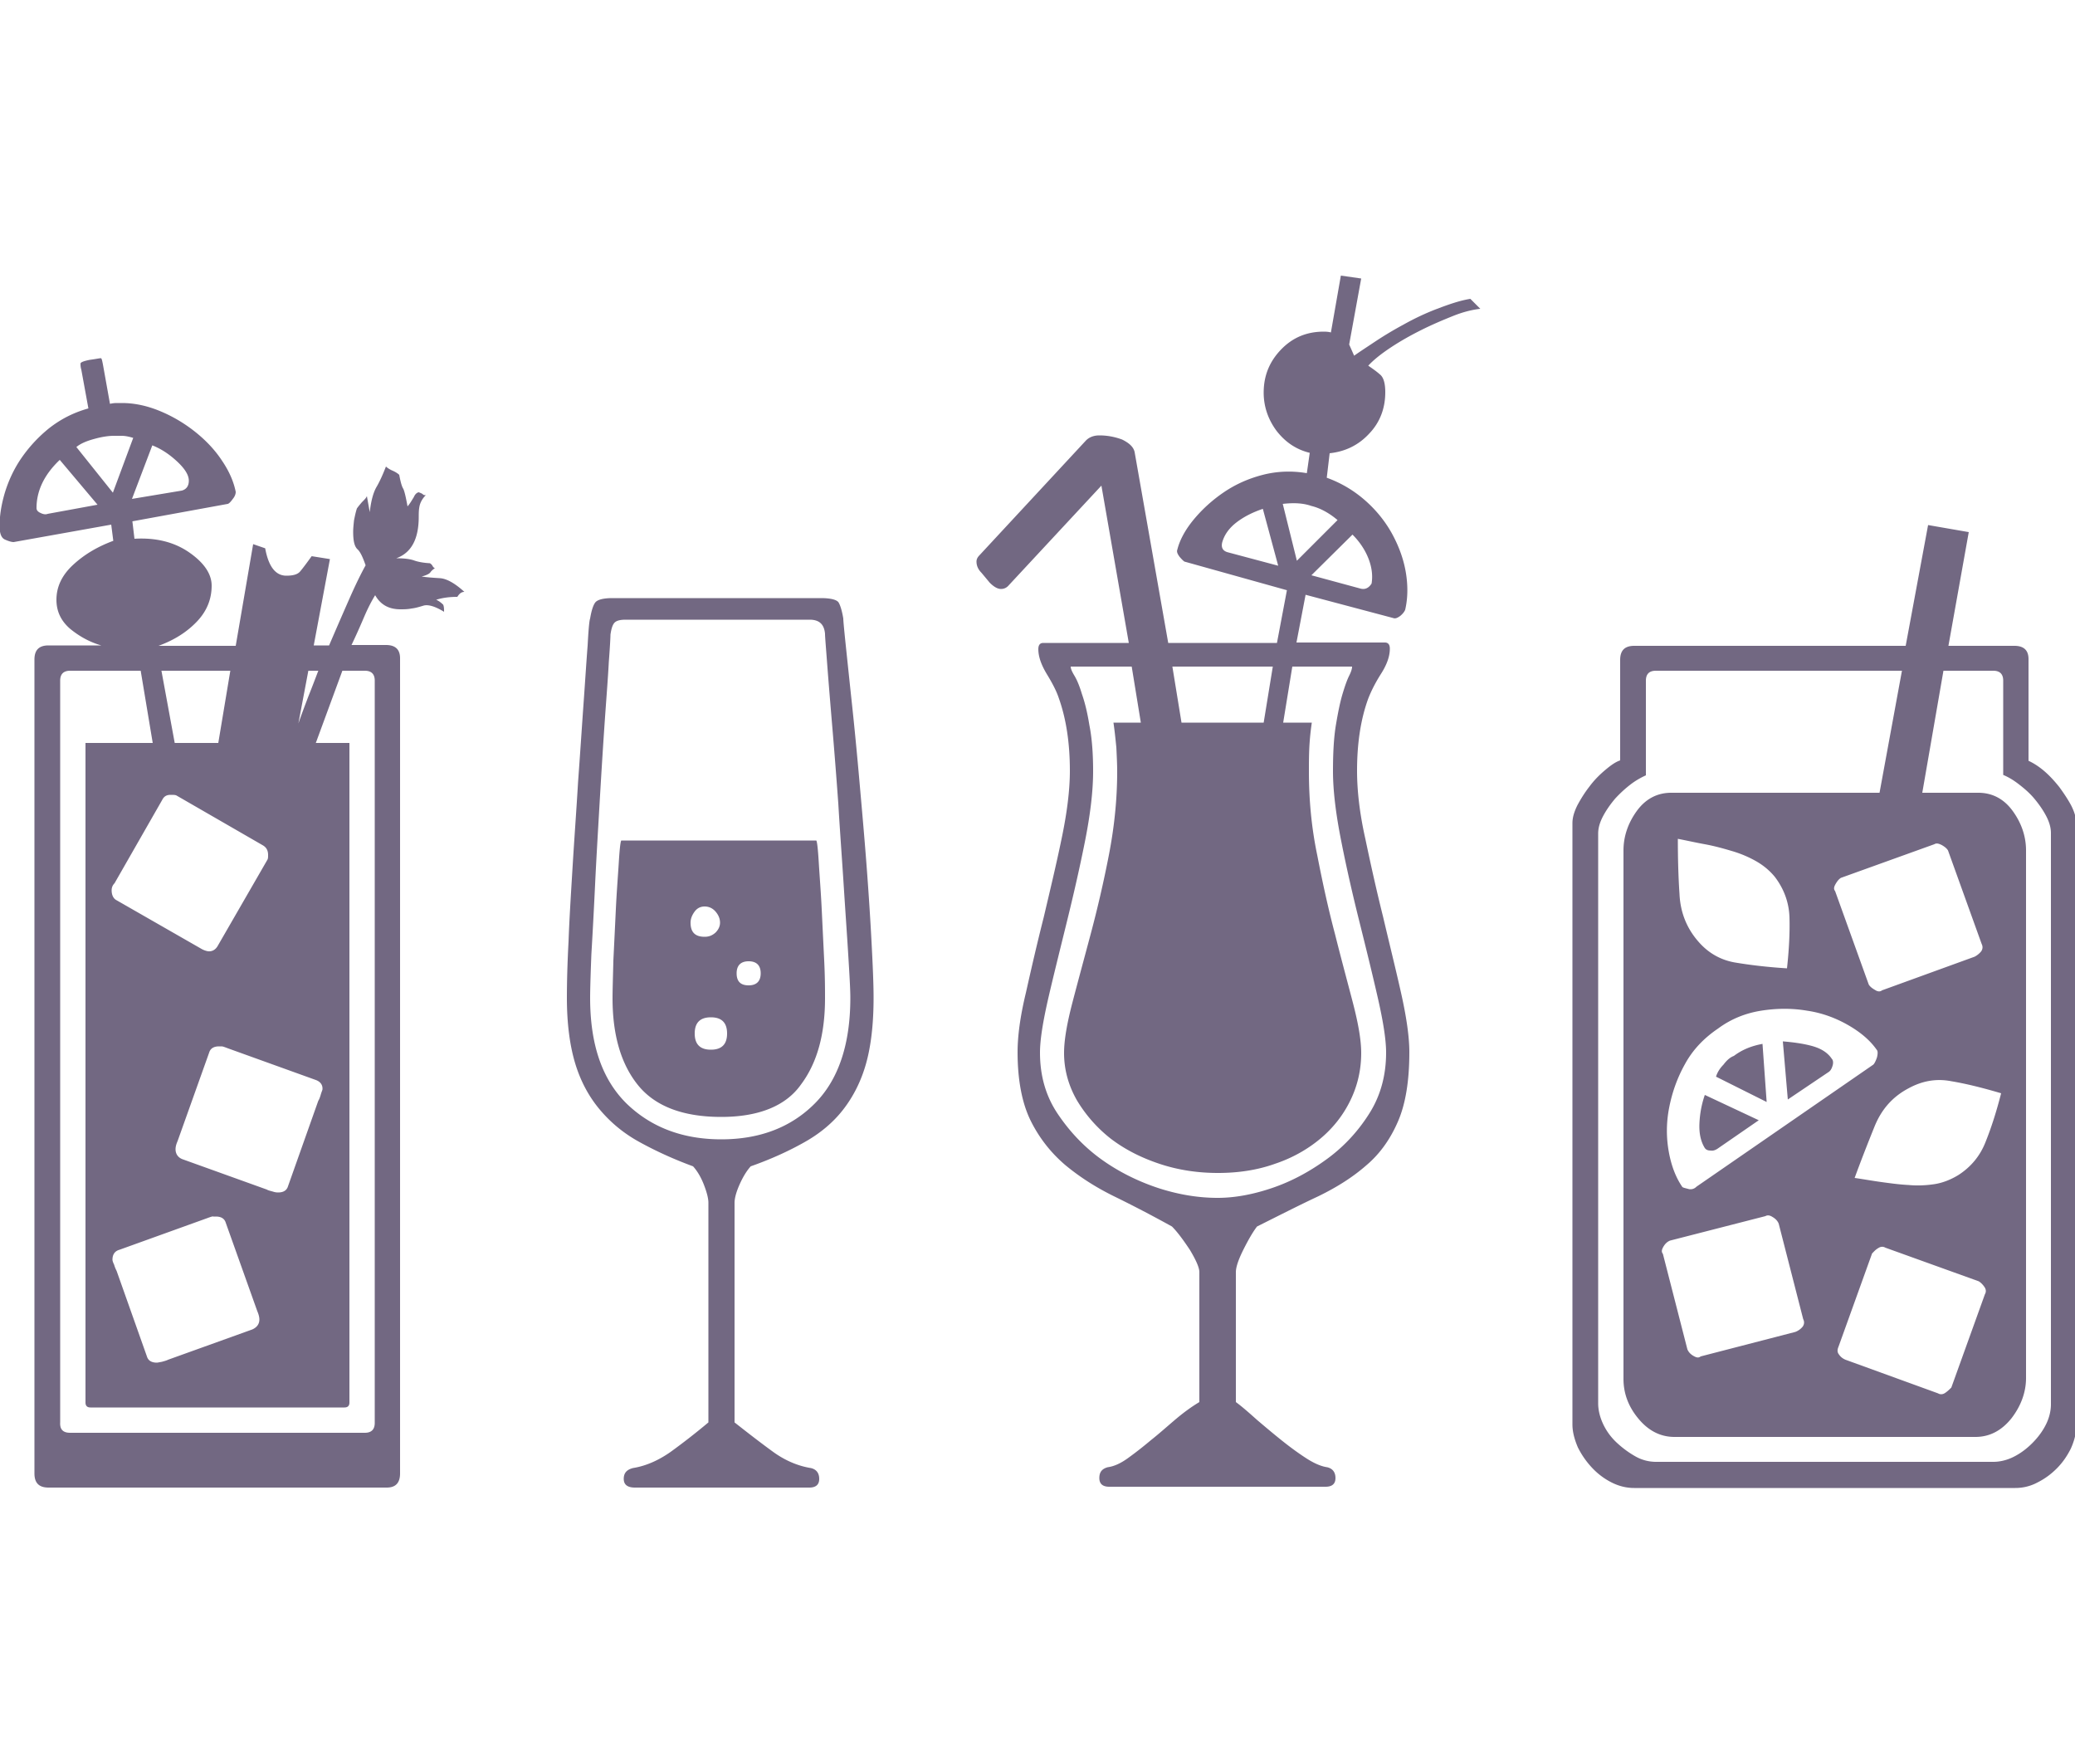 <svg id="Layer_1" xmlns="http://www.w3.org/2000/svg" viewBox="0 0 500 425"><style>.st0{fill:#726882}</style><path class="st0" d="M21.3 98.4l-1.7-9.3c-.2-.7-.2-1.1-.2-1.5 0-.3.7-.6 2.2-.9 1.5-.2 2.4-.4 2.7-.4.2 0 .3.5.5 1.5l1.7 9.5c.8-.2 1.4-.2 1.8-.2h1.1c3.1 0 6.2.7 9.3 2 3.1 1.3 5.9 3 8.4 5s4.7 4.3 6.4 6.9c1.7 2.5 2.8 5 3.3 7.5 0 .5-.2 1.1-.7 1.7-.5.7-.9 1.1-1.2 1.2l-23 4.2.5 4.2c5.2-.3 9.6.8 13.2 3.3 3.6 2.5 5.4 5.2 5.4 8 0 3.3-1.2 6.2-3.6 8.7-2.4 2.5-5.4 4.4-9.2 5.8h18.6l4.2-24.5 2.9 1c.8 4.4 2.5 6.6 5.1 6.6 1.6 0 2.7-.3 3.3-1 .6-.7 1.5-1.9 2.8-3.7l4.4.7-3.9 20.8h3.7c1.8-4.2 3.5-8.1 5-11.5 1.5-3.4 2.8-6 3.8-7.8-.7-2-1.3-3.3-2-3.9-.7-.7-1-2-1-4.2 0-.8.1-1.7.2-2.7.2-1 .4-2 .7-2.9.2-.3.6-.8 1.2-1.5.7-.7 1.1-1.1 1.2-1.5l.7 3.9c.3-2.8.9-4.9 1.7-6.2.8-1.4 1.5-3 2.2-4.8.3.3.9.7 1.6 1 .7.3 1.3.7 1.6 1 .3 1.6.6 2.8 1 3.4.3.7.6 2 1 4.2.7-.8 1.1-1.6 1.5-2.2.3-.7.7-1.1 1.2-1.2.5.2.8.3 1 .5.2.2.4.2.7.2-.8.8-1.3 1.7-1.5 2.6-.2.9-.2 1.8-.2 2.6 0 5.4-1.8 8.7-5.4 10 2 0 3.3.2 4.2.5.8.3 2.1.6 3.9.7.3.2.5.4.6.6.1.2.3.5.6.6-.5.3-.9.7-1.1 1-.2.3-.9.7-2.1 1 1.3.2 2.8.3 4.4.4 1.6.1 3.6 1.2 5.9 3.3-.7 0-1.2.4-1.7 1.2-1.8 0-3.5.2-5.1.7.5.2 1.1.6 1.7 1.2.2.5.2 1.1.2 1.7-2.1-1.3-3.8-1.8-4.9-1.5-1 .3-2 .6-2.9.7-1 .2-1.9.2-2.7.2-2.8 0-4.8-1.1-6.1-3.4-.8 1.3-1.7 3-2.6 5.1-.9 2.1-1.9 4.4-3.1 6.9H93c2.3 0 3.4 1.1 3.4 3.2V355c0 2.3-1.1 3.4-3.2 3.4H11.7c-2.3 0-3.4-1.1-3.4-3.4V158.9c0-2.3 1.1-3.4 3.4-3.4h12.7c-2.8-.8-5.3-2.2-7.5-4-2.2-1.9-3.3-4.2-3.3-7 0-3.1 1.3-5.9 4-8.4s5.9-4.4 9.7-5.8l-.5-3.9-23.5 4.2c-.5 0-1.2-.2-2.1-.6-.9-.4-1.3-1.5-1.3-3.3 0-2.4.4-5.1 1.3-8.1.9-2.9 2.2-5.7 4-8.3 1.8-2.6 4-5 6.6-7.1 2.8-2.2 5.9-3.8 9.5-4.8zm-12.5 24c0 .5.3.9 1 1.2.6.3 1.2.4 1.7.2l12-2.2-9.1-10.8c-3.7 3.5-5.6 7.4-5.6 11.6zm8.1 222.8h71c1.6 0 2.4-.8 2.4-2.4V164c0-1.6-.8-2.4-2.4-2.4h-5.4L76.1 179h8.1v158.9c0 .8-.4 1.2-1.2 1.2H21.8c-.8 0-1.2-.4-1.2-1.2V179h16.2l-2.9-17.4h-17c-1.6 0-2.4.8-2.4 2.4v178.7c-.1 1.7.7 2.5 2.4 2.5zM27.4 105c-1.1 0-2.7.2-4.5.7-1.9.5-3.4 1.1-4.5 2l8.8 11 4.9-13.2c-1-.3-1.9-.5-2.8-.5h-1.9zm36 98.7l-20.8-12c-.3-.2-.8-.2-1.5-.2-1 0-1.6.4-2 1.2l-11.5 20.1c-.5.5-.7 1.1-.7 1.7 0 1.1.4 2 1.2 2.4l20.6 11.8c.6.3 1.2.5 1.7.5.8 0 1.5-.4 2-1.2l12-20.8c.2-.3.2-.7.2-1.2 0-1.1-.4-1.8-1.2-2.3zm-13.5 89.8l-21.1 7.6c-1.1.3-1.7 1.1-1.7 2.4 0 .2.1.6.4 1.2.2.7.4 1.1.6 1.5l7.3 20.6c.3 1 1.1 1.5 2.4 1.5.2 0 .6-.1 1.2-.2.7-.2 1.1-.3 1.5-.5l20.3-7.3c1.1-.5 1.7-1.3 1.7-2.4 0-.6-.2-1.3-.5-2l-7.6-21.3c-.3-1-1.1-1.5-2.4-1.5h-.6c-.1-.1-.7.1-1.5.4zM31.8 120.2l12-2c1.1-.3 1.7-1.1 1.7-2.4 0-1.3-.9-2.8-2.7-4.5-1.8-1.7-3.8-3.1-6.1-4l-4.9 12.9zm7.1 41.4l3.2 17.4h10.5l2.9-17.4H38.9zm37.2 98.6L55 252.6c-.8-.3-1.3-.5-1.6-.5h-.6c-1.3 0-2.1.5-2.4 1.5l-7.6 21.3c-.3.7-.5 1.3-.5 2 0 1.1.6 2 1.7 2.4l20.3 7.3c.3.2.8.3 1.5.5.6.2 1.1.2 1.2.2 1.3 0 2.1-.5 2.4-1.5l7.3-20.6c.2-.3.4-.8.6-1.5.2-.7.4-1.1.4-1.2.1-1.1-.5-1.9-1.6-2.3zm-4.2-85.9c.8-2.3 1.6-4.4 2.4-6.5.8-2 1.6-4.1 2.4-6.2h-2.4l-2.4 12.7zM210.5 240.4c0 6.2-.6 11.5-1.8 15.8-1.2 4.3-3.1 8-5.5 11.1-2.4 3.1-5.5 5.7-9.2 7.8-3.7 2.1-8 4.1-13.1 5.9-1 1.1-1.9 2.6-2.7 4.4-.8 1.8-1.2 3.3-1.2 4.4v52.9c3.3 2.6 6.4 5 9.3 7.1 2.9 2.1 6 3.4 9.1 3.9 1.3.3 2 1.2 2 2.6 0 1.4-.8 2.1-2.4 2.1h-42c-1.8 0-2.7-.7-2.7-2.1 0-1.4.7-2.2 2.2-2.6 3.1-.5 6.1-1.8 9.1-3.9 2.9-2.1 6-4.5 9.1-7.1v-52.9c0-1.1-.4-2.6-1.1-4.4-.7-1.8-1.6-3.3-2.6-4.4-4.9-1.8-9.2-3.8-13-5.9-3.8-2.1-6.9-4.7-9.5-7.8-2.6-3.1-4.6-6.8-5.9-11.1-1.3-4.3-2-9.6-2-15.8 0-3.4.1-8 .4-13.6.2-5.6.6-11.8 1-18.4.4-6.6.9-13.3 1.3-20.1.5-6.8.9-13 1.3-18.6.4-5.6.7-10.4 1-14.2.2-3.8.4-6 .6-6.5.3-1.8.7-3.1 1.2-3.8.5-.7 1.9-1.1 4.2-1.1h50.2c2.4 0 3.9.4 4.3 1.1.4.7.8 2 1.1 3.8 0 .5.2 2.7.6 6.5.4 3.8.9 8.6 1.5 14.2s1.2 11.8 1.8 18.6c.6 6.8 1.2 13.5 1.7 20.1.5 6.6.9 12.7 1.2 18.4.3 5.7.5 10.2.5 13.6zm-68.3 0c0 11.3 2.9 19.7 8.8 25.5 5.9 5.7 13.5 8.6 22.8 8.6s16.8-2.9 22.5-8.6c5.7-5.7 8.6-14.2 8.6-25.5 0-2-.2-5.4-.5-10.3s-.7-10.5-1.1-16.8c-.4-6.3-.9-12.9-1.3-19.7-.5-6.9-1-13.2-1.5-19.1-.5-5.9-.9-10.8-1.2-14.8-.3-4-.5-6.3-.5-7-.2-2.3-1.4-3.4-3.7-3.4h-44.3c-1.3 0-2.2.2-2.7.7-.5.5-.8 1.5-1 2.9 0 .5-.1 2.7-.4 6.6-.2 3.9-.6 8.8-1 14.6-.4 5.8-.8 12.2-1.2 19.1-.4 6.9-.8 13.5-1.1 19.8-.3 6.3-.6 11.9-.9 16.9-.2 5.1-.3 8.6-.3 10.5zm31.6 28.7c-9.3 0-16-2.6-20.1-7.7-4.1-5.1-6.1-12.1-6.1-20.9 0-2 .1-5 .2-9.1.2-4.1.4-8.2.6-12.4.2-4.2.5-7.9.7-11.1.2-3.3.4-5.1.6-5.4h47c.2.3.4 2.1.6 5.4.2 3.3.5 7 .7 11.1.2 4.2.4 8.3.6 12.4.2 4.1.2 7.1.2 9.1 0 8.7-1.9 15.6-5.8 20.8-3.6 5.1-10.1 7.8-19.2 7.8zm-7.4-46.8c0 2.3 1.1 3.4 3.4 3.4 1 0 1.8-.3 2.6-1 .7-.7 1.1-1.5 1.1-2.4 0-1-.4-1.9-1.1-2.7-.7-.8-1.6-1.2-2.6-1.2s-1.8.4-2.4 1.2c-.6.8-1 1.7-1 2.7zm1 26.7c0 2.6 1.3 3.9 3.9 3.9 2.6 0 3.9-1.3 3.9-3.9 0-2.6-1.3-3.9-3.9-3.9-2.6 0-3.9 1.3-3.9 3.9zm10.1-14.5c0 2 1 2.9 2.9 2.9s2.9-1 2.9-2.9-1-2.9-2.9-2.9-2.9 1-2.9 2.9zM273.4 108.9l8.1 46h26.2l2.4-12.7-24.7-6.9c-.3-.2-.7-.6-1.2-1.2-.5-.7-.7-1.2-.5-1.7.6-2.4 2-4.9 4-7.3 2-2.4 4.4-4.6 7.2-6.5 2.8-1.9 5.9-3.3 9.4-4.2 3.5-.9 7.1-1 10.6-.4l.7-4.9c-3.3-.8-5.9-2.6-8-5.3-2-2.7-3.1-5.8-3.1-9.2 0-4.1 1.4-7.5 4.2-10.4 2.8-2.9 6.2-4.3 10.3-4.3.8 0 1.4.1 1.7.2l2.4-13.7 4.9.7-2.9 15.9 1.2 2.7c1.1-.8 2.8-1.9 4.9-3.3 2.1-1.4 4.4-2.8 7-4.2 2.5-1.4 5.2-2.7 8.1-3.8 2.9-1.1 5.5-2 8-2.4l2.4 2.4c-1.8.2-4 .7-6.5 1.7s-5.1 2.1-7.7 3.4c-2.6 1.3-5.1 2.7-7.5 4.3-2.4 1.6-4.1 3-5.3 4.3 1 .7 1.9 1.3 2.8 2.1.9.7 1.3 2.2 1.3 4.3 0 3.9-1.3 7.3-3.9 10-2.6 2.8-5.8 4.3-9.5 4.7l-.7 5.9c3.6 1.3 6.7 3.2 9.4 5.6 2.7 2.4 4.9 5.2 6.5 8.2 1.6 3 2.7 6.1 3.2 9.3.5 3.2.4 6.1-.2 8.7-.2.5-.6 1-1.2 1.5-.7.5-1.2.7-1.7.5l-21.1-5.6-2.2 11.5h21.3c.8 0 1.2.5 1.2 1.5 0 1.8-.7 3.8-2.1 6-1.4 2.2-2.4 4.2-3.1 6-1.8 4.9-2.7 10.7-2.7 17.4 0 4.7.6 10.2 2 16.4 1.3 6.2 2.7 12.5 4.3 18.9 1.5 6.4 3 12.4 4.3 18.2 1.3 5.8 2 10.6 2 14.3 0 6.9-.9 12.4-2.7 16.6-1.8 4.2-4.3 7.8-7.6 10.6-3.3 2.9-7.1 5.3-11.6 7.5-4.5 2.1-9.4 4.6-14.8 7.3-1 1.3-2.1 3.2-3.3 5.6-1.2 2.4-1.8 4.2-1.8 5.4v31.3c1.5 1.1 3.2 2.6 5.1 4.3 2 1.7 3.9 3.3 5.9 4.9 2 1.6 3.9 3 5.9 4.3 2 1.3 3.7 2 5.1 2.2 1.3.3 2 1.2 2 2.6 0 1.4-.8 2.1-2.4 2.1h-52.1c-1.6 0-2.4-.7-2.4-2.1 0-1.4.6-2.2 2-2.6 1.5-.2 3.1-.9 4.9-2.2 1.8-1.3 3.6-2.7 5.5-4.3 1.9-1.5 3.8-3.2 5.8-4.9 2-1.7 3.9-3.1 5.9-4.3v-31.3c0-1.1-.8-2.9-2.3-5.4-1.6-2.4-3-4.3-4.3-5.6-4.7-2.6-9.3-5-13.8-7.2s-8.4-4.7-11.9-7.6c-3.4-2.9-6.2-6.4-8.3-10.6-2.1-4.2-3.2-9.8-3.2-16.6 0-3.8.6-8.5 2-14.3 1.3-5.8 2.7-11.9 4.3-18.2 1.5-6.4 3-12.6 4.3-18.9 1.3-6.2 2-11.7 2-16.4 0-6.7-.9-12.6-2.7-17.6-.5-1.5-1.4-3.3-2.8-5.6s-2.1-4.3-2.1-6.1c0-1 .4-1.5 1.2-1.5H272l-6.6-37.9-22.5 24.2c-.5.5-1.1.7-1.7.7-.8 0-1.7-.5-2.7-1.5l-2-2.4c-.8-.8-1.2-1.7-1.2-2.7 0-.5.2-1 .7-1.5l25.7-27.7c.8-.8 1.9-1.2 3.2-1.2 1.8 0 3.6.3 5.5 1 1.6.8 2.7 1.7 3 3zm-22.8 144.7c0 5.6 1.4 10.5 4.3 14.8 2.9 4.3 6.4 8 10.6 11 4.2 3 8.9 5.3 13.8 6.9 5 1.6 9.7 2.3 14.1 2.3 4.1 0 8.5-.8 13.2-2.4 4.7-1.6 9.1-4 13.2-7s7.5-6.7 10.2-11c2.7-4.3 4-9.2 4-14.6 0-3.1-.7-7.5-2-13.2-1.3-5.7-2.8-11.8-4.4-18.2-1.6-6.4-3.1-12.9-4.4-19.5-1.3-6.5-2-12.2-2-16.9 0-4.4.2-8.1.7-11.1.5-3 1-5.5 1.6-7.5.6-2 1.1-3.4 1.6-4.4.5-1 .7-1.7.7-2.2h-14.4l-2.2 13.5h6.9c-.3 2-.5 4-.6 6-.1 2-.1 4-.1 5.8 0 6.7.6 13.4 2 20.1 1.3 6.7 2.7 13.1 4.3 19.1 1.5 6 3 11.5 4.3 16.5 1.3 5 2 9 2 12.1 0 4.1-.9 7.9-2.6 11.4-1.7 3.5-4.1 6.6-7.2 9.2-3.1 2.6-6.8 4.7-11 6.1-4.2 1.5-8.8 2.2-13.7 2.2-4.9 0-9.6-.7-14.1-2.2-4.5-1.5-8.4-3.5-11.8-6.1-3.3-2.6-6-5.7-8.1-9.2-2-3.5-3.1-7.3-3.1-11.4 0-3.1.7-7.1 2-12.1s2.8-10.5 4.4-16.5c1.6-6 3.1-12.4 4.4-19.1 1.3-6.7 2-13.4 2-20.1 0-1.8-.1-3.7-.2-5.8-.2-2-.4-4-.7-6h6.6l-2.2-13.5H258c0 .5.3 1.2.9 2.2.6 1 1.2 2.4 1.8 4.4.7 2 1.3 4.4 1.8 7.5.6 3 .9 6.7.9 11.1 0 4.9-.7 10.6-2 17.1-1.3 6.5-2.8 13-4.4 19.5-1.6 6.5-3.1 12.5-4.4 18.1-1.3 5.7-2 10-2 13.1zm31.9-93l2.2 13.5h19.8l2.2-13.5h-24.2zm12-29.9c-.3 1.3.2 2.1 1.5 2.4l12 3.2-3.7-13.7c-2.4.8-4.6 1.9-6.4 3.3-1.8 1.4-2.9 3-3.4 4.8zm21.5-8.8c-2-.7-4.2-.8-6.9-.5l3.4 13.7 9.8-9.8c-2-1.7-4.2-2.9-6.3-3.4zm0 16.7l11.8 3.2c1.1.3 2-.1 2.7-1.2.3-1.8.1-3.8-.7-5.9-.8-2.1-2.1-4.1-3.9-5.9l-9.9 9.8zM378.9 343.2V198.3c0-1.3.4-2.7 1.2-4.3.8-1.5 1.8-3.1 2.9-4.5 1.1-1.5 2.4-2.8 3.7-3.9 1.3-1.1 2.5-2 3.7-2.4V159c0-2.3 1.1-3.4 3.4-3.4h65.4l5.4-29.1 9.8 1.7-4.9 27.4h15.9c2.3 0 3.4 1.1 3.4 3.2v24.5c1.1.5 2.4 1.3 3.7 2.4 1.3 1.1 2.5 2.4 3.7 3.9 1.1 1.5 2.1 3 2.9 4.5.8 1.6 1.2 3 1.2 4.3v145.2c0 1.8-.5 3.6-1.3 5.4-.9 1.8-2 3.4-3.4 4.8s-2.9 2.5-4.7 3.4c-1.7.9-3.5 1.3-5.3 1.3h-91.8c-1.8 0-3.6-.4-5.4-1.3-1.8-.9-3.4-2.1-4.8-3.6s-2.5-3.1-3.4-4.9c-.8-1.9-1.3-3.7-1.3-5.5zm12.3-11V204.9c0-3.4 1.1-6.6 3.2-9.5 2.1-2.9 4.9-4.4 8.3-4.4h50.2l5.4-29.4H399c-1.6 0-2.4.8-2.4 2.4v22.8c-1.1.5-2.4 1.2-3.7 2.2-1.3 1-2.5 2.1-3.7 3.4-1.1 1.3-2.1 2.7-2.9 4.2-.8 1.5-1.2 2.9-1.2 4.2v137.3c0 1.6.4 3.3 1.2 5 .8 1.7 1.9 3.2 3.3 4.5 1.4 1.3 2.9 2.4 4.5 3.3a10 10 0 0 0 4.9 1.3h81.3c1.6 0 3.3-.4 4.9-1.2 1.6-.8 3.1-1.9 4.5-3.3s2.5-2.9 3.3-4.5c.8-1.6 1.2-3.3 1.2-4.9V200.7c0-1.3-.4-2.7-1.2-4.2-.8-1.5-1.8-2.9-2.9-4.2-1.1-1.3-2.4-2.4-3.7-3.4-1.3-1-2.5-1.7-3.7-2.2V164c0-1.6-.8-2.4-2.4-2.4h-12l-5.1 29.4h13.5c3.4 0 6.2 1.5 8.3 4.4 2.1 2.9 3.2 6.1 3.2 9.5V332c0 3.4-1.2 6.7-3.5 9.7-2.4 3-5.3 4.5-8.7 4.5h-72.5c-3.4 0-6.3-1.5-8.7-4.4-2.5-3-3.6-6.2-3.6-9.6zm34.2-39.2l-23 5.9c-.7.3-1.2.8-1.6 1.5-.4.7-.5 1.2-.1 1.7l5.9 23c.3.7.8 1.2 1.5 1.6.7.4 1.2.5 1.7.1l22.8-5.9c.8-.3 1.4-.8 1.8-1.3.4-.6.4-1.2.1-1.8l-5.9-23c-.3-.7-.8-1.2-1.5-1.6-.6-.4-1.2-.5-1.7-.2zm-16.6-7.1l42.6-29.4c.3-.3.6-.9.9-1.8.2-.9.2-1.5-.1-1.8-1.6-2.3-4-4.3-7-6-3-1.7-6.3-2.9-9.8-3.4-3.5-.6-7.2-.6-11 0s-7.3 2-10.4 4.3c-3.4 2.3-6.1 5.1-8 8.6-1.9 3.4-3.1 6.9-3.8 10.5-.7 3.6-.7 7.1-.1 10.5.6 3.4 1.7 6.3 3.3 8.6.3.2.9.3 1.6.5.7.1 1.3-.1 1.8-.6zm21.8-52.6c.5-4.6.7-8.6.6-12.2-.1-3.6-1.3-6.9-3.5-9.8-1.3-1.6-2.9-2.9-4.7-3.9-1.8-1-3.7-1.8-5.8-2.4-2-.6-4.2-1.2-6.4-1.6-2.2-.4-4.4-.9-6.5-1.3 0 4.4.1 8.9.4 13.3.2 4.5 1.8 8.3 4.5 11.4 2.4 2.8 5.4 4.5 8.9 5.1 3.6.6 7.7 1.1 12.5 1.4zm-19.8 43.3c-1-1.6-1.4-3.6-1.3-5.9.1-2.3.5-4.6 1.3-6.9l13 6.1-10 6.9c-.5.3-1 .5-1.6.4-.7 0-1.1-.2-1.4-.6zm7-22.2c2-1.5 4.2-2.4 6.9-2.9l1 14-12.2-6.1c.3-1 .9-2 1.8-2.9.9-1.2 1.7-1.8 2.5-2.1zm22.8 3.9l-9.8 6.6-1.2-14c2.4.2 4.8.5 7 1.1 2.2.6 3.8 1.6 4.8 3.1.3.3.4.9.2 1.6-.2.7-.5 1.3-1 1.6zm25.5-54.9l-22.5 8.1c-.5.3-.9.8-1.3 1.5s-.5 1.2-.1 1.7l8.1 22.5c.3.5.8.9 1.5 1.3.6.4 1.2.5 1.7.1l22.3-8.1c.6-.3 1.2-.8 1.6-1.3.4-.6.4-1.2.1-1.8l-8.1-22.5c-.3-.5-.8-.9-1.5-1.3-.8-.4-1.3-.5-1.8-.2zm10.7 105.3l-22.5-8.1c-.5-.3-1.1-.3-1.7.1-.7.4-1.1.9-1.5 1.3l-8.1 22.5c-.3.7-.3 1.3.1 1.8.4.6.9 1 1.6 1.3l22.3 8.1c.5.3 1.1.3 1.7-.1.6-.4 1.1-.9 1.5-1.3l8.1-22.5c.3-.5.3-1.1-.1-1.7-.4-.6-.9-1.1-1.4-1.4zm5.4-45.3c-4.4-1.3-8.4-2.3-12-2.9-3.6-.7-7-.1-10.3 1.7-3.8 2-6.5 5-8.2 9.2-1.7 4.2-3.3 8.3-4.8 12.4 2.1.3 4.3.7 6.5 1 2.2.3 4.4.6 6.5.7 2.1.2 4.2.1 6.2-.2 2-.3 4-1.1 5.8-2.2 3.1-2 5.3-4.7 6.6-8.1 1.4-3.5 2.6-7.3 3.7-11.6z"/></svg>